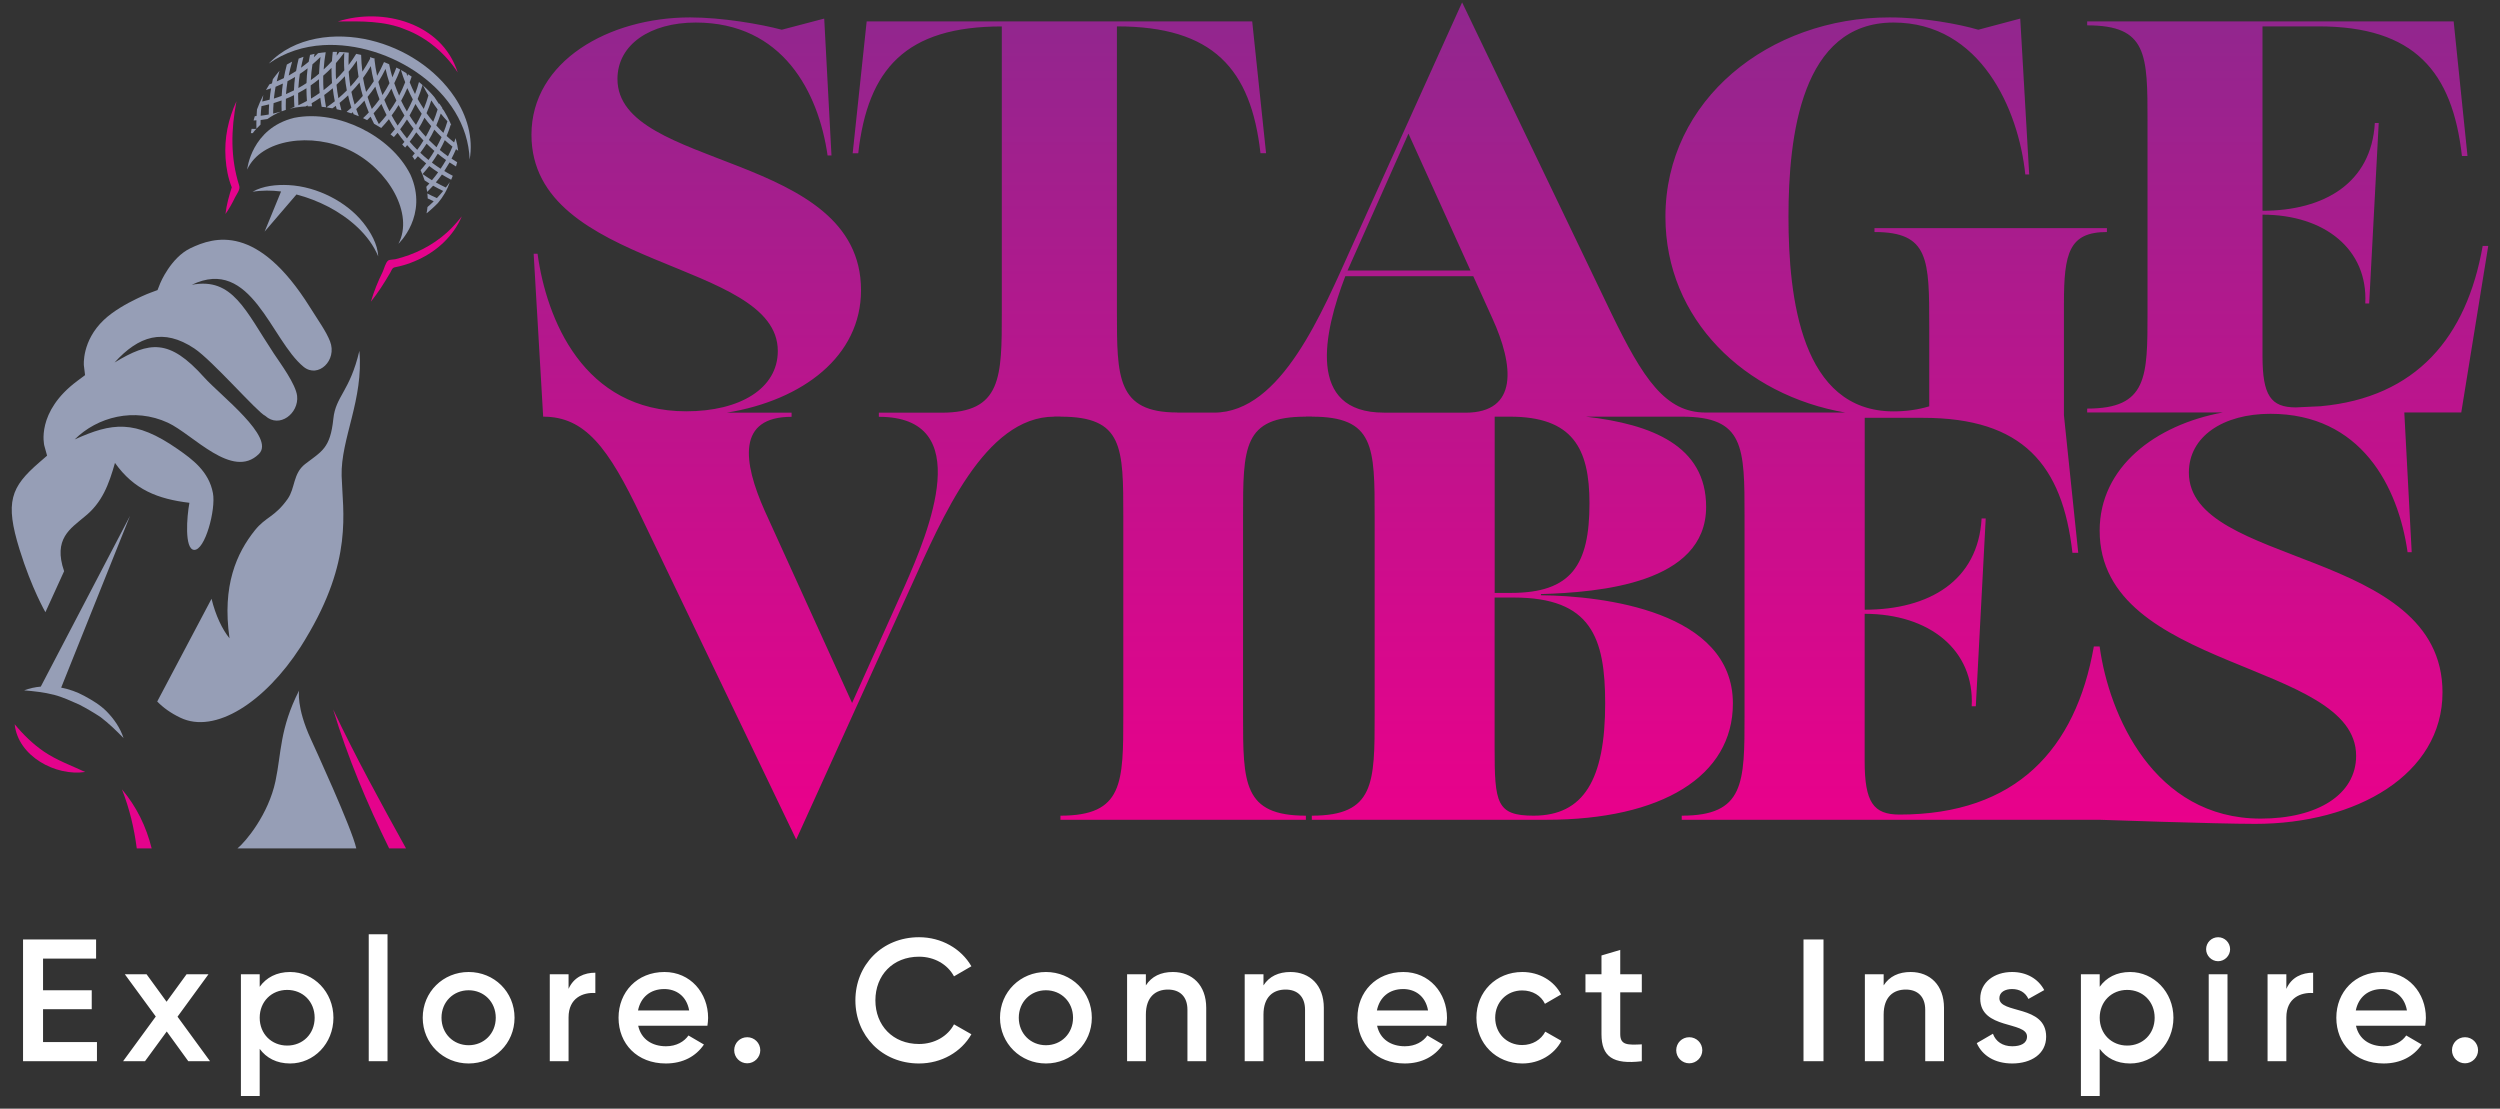 <svg width="115" height="51" viewBox="0 0 115 51" fill="none" xmlns="http://www.w3.org/2000/svg">
<rect x="0" y="0" width="115" height="51" fill="#333333" stroke="none"/>
<g clip-path="url(#clip0_6701_22326)">
<path d="M21.054 3.334C20.507 2.471 19.624 1.722 18.659 1.361C17.691 0.95 16.575 0.977 15.543 0.987C17.624 0.326 20.335 1.058 21.054 3.334Z" fill="#E5038C"/>
<path d="M12.365 2.923C13.536 1.685 15.431 1.466 17.04 1.853C18.598 2.228 20.038 3.159 20.919 4.477C21.482 5.324 21.779 6.336 21.604 7.341C21.492 4.157 17.917 1.897 14.865 2.076C13.957 2.13 13.104 2.403 12.365 2.923Z" fill="#969EB6"/>
<path d="M18.885 8.043C18.413 7.098 17.563 6.373 16.615 5.904C15.664 5.442 14.571 5.216 13.536 5.419C11.553 5.904 11.37 7.8 11.37 7.8C12.005 6.397 14.352 6.063 16.116 6.926C17.877 7.79 19.05 9.854 18.328 11.213C18.328 11.216 19.715 9.911 18.885 8.043Z" fill="#969EB6"/>
<path d="M2.949 26.275C2.436 24.785 3.242 24.319 3.88 23.776C4.713 23.115 5.009 22.268 5.289 21.294C6.166 22.528 7.256 22.953 8.713 23.129C8.591 23.776 8.483 25.253 8.922 25.294C9.431 25.341 9.937 23.429 9.795 22.683C9.61 21.688 8.854 21.132 8.176 20.66C6.197 19.284 5.148 19.442 3.434 20.215C4.48 19.176 6.173 18.73 7.724 19.445C8.881 19.982 10.693 22.086 11.91 20.882C12.682 20.12 10.129 18.184 9.391 17.358C7.785 15.563 6.878 15.702 5.269 16.676C6.382 15.452 7.512 15.081 8.939 16.029C9.768 16.579 11.853 18.98 12.2 19.128C12.854 19.725 13.758 19.01 13.667 18.211C13.607 17.678 12.912 16.734 12.601 16.268C11.293 14.295 10.709 12.74 8.821 13.101C11.566 11.776 12.46 15.648 13.967 16.875C14.635 17.418 15.522 16.575 15.182 15.702C15.003 15.24 14.635 14.737 14.261 14.137C11.846 10.275 9.856 10.892 8.76 11.418C7.856 11.853 7.374 13.017 7.37 13.03L7.246 13.344L6.928 13.462C6.925 13.462 6.655 13.563 6.288 13.742C5.839 13.958 5.215 14.302 4.777 14.717C3.755 15.685 3.856 16.808 3.859 16.818L3.913 17.256L3.559 17.52C1.64 18.946 2.035 20.481 2.038 20.498L2.166 20.96L1.805 21.273C0.497 22.407 0.217 23.081 0.901 25.28C1.458 27.075 2.089 28.161 2.089 28.161C2.089 28.161 2.395 27.496 2.949 26.275Z" fill="#969EB6"/>
<path d="M16.531 16.141C16.089 18.016 15.441 18.219 15.334 19.264C15.192 20.634 14.801 20.755 14.032 21.349C13.475 21.784 13.583 22.455 13.232 22.951C12.635 23.794 12.224 23.767 11.721 24.398C10.895 25.433 10.207 26.924 10.558 29.362C10.23 28.964 9.913 28.303 9.731 27.544L7.232 32.27C7.509 32.553 7.859 32.806 8.298 33.015C9.886 33.777 12.17 32.32 13.826 29.76C13.9 29.646 13.967 29.534 14.035 29.423C14.042 29.413 14.048 29.403 14.052 29.393C16.251 25.764 15.765 23.558 15.715 21.888C15.671 20.185 16.733 18.381 16.531 16.141Z" fill="#969EB6"/>
<path d="M3.873 32.009C3.546 31.83 3.185 31.702 2.814 31.631L5.981 23.729L1.876 31.584C1.613 31.608 1.357 31.662 1.11 31.756C1.579 31.797 2.028 31.844 2.487 31.962C2.891 32.066 3.262 32.245 3.643 32.41C3.981 32.586 4.304 32.775 4.622 32.984C5.009 33.277 5.343 33.605 5.684 33.952C5.525 33.476 5.249 33.078 4.901 32.721C4.605 32.424 4.24 32.208 3.873 32.009Z" fill="#969EB6"/>
<path d="M16.706 10.241C16.305 9.739 15.782 9.344 15.212 9.051C14.608 8.744 13.947 8.548 13.269 8.514C12.73 8.487 12.095 8.545 11.617 8.821C12.045 8.75 12.487 8.754 12.929 8.808L12.173 10.653L13.637 8.946C14.156 9.081 14.655 9.277 15.114 9.516C16.055 10.012 16.983 10.788 17.398 11.793C17.374 11.236 17.047 10.669 16.706 10.241Z" fill="#969EB6"/>
<path d="M11.711 5.931C11.664 5.931 11.62 5.931 11.573 5.927C11.559 5.995 11.549 6.059 11.539 6.123C11.569 6.123 11.597 6.123 11.627 6.123C11.677 6.055 11.731 5.991 11.789 5.927C11.762 5.931 11.735 5.931 11.711 5.931Z" fill="#969EB6"/>
<path d="M11.984 5.732C11.984 5.719 11.984 5.705 11.984 5.688C11.984 5.631 11.984 5.577 11.988 5.52C12.092 5.506 12.197 5.493 12.302 5.476C12.487 5.341 12.696 5.226 12.929 5.132C12.807 5.165 12.686 5.199 12.565 5.226C12.565 5.064 12.571 4.902 12.585 4.744C12.71 4.707 12.831 4.666 12.952 4.622C12.949 4.703 12.949 4.784 12.949 4.865C12.949 4.953 12.952 5.037 12.956 5.122C13.02 5.098 13.084 5.074 13.148 5.054C13.145 4.99 13.145 4.929 13.145 4.865C13.145 4.757 13.148 4.649 13.151 4.545C13.28 4.494 13.404 4.437 13.526 4.376C13.526 4.403 13.526 4.427 13.526 4.454C13.526 4.609 13.533 4.764 13.543 4.919C13.468 4.95 13.398 4.977 13.323 5.004C13.495 4.96 13.678 4.926 13.873 4.909C13.934 4.902 13.998 4.899 14.059 4.896C14.089 4.879 14.119 4.865 14.15 4.848C14.15 4.862 14.153 4.875 14.156 4.892C14.207 4.892 14.261 4.889 14.312 4.889C14.325 4.889 14.339 4.889 14.352 4.889C14.345 4.842 14.339 4.794 14.335 4.747C14.47 4.67 14.605 4.585 14.733 4.498C14.75 4.636 14.77 4.774 14.797 4.912C14.861 4.919 14.929 4.926 15 4.936C14.966 4.751 14.936 4.562 14.915 4.369C15.05 4.272 15.182 4.167 15.307 4.059C15.33 4.261 15.361 4.46 15.401 4.659C15.276 4.757 15.145 4.852 15.013 4.939C15.104 4.953 15.195 4.966 15.29 4.983C15.344 4.946 15.394 4.909 15.448 4.869C15.462 4.919 15.475 4.973 15.489 5.024C15.56 5.041 15.63 5.057 15.705 5.074C15.674 4.963 15.644 4.848 15.62 4.734C15.755 4.622 15.887 4.508 16.012 4.386C16.055 4.579 16.106 4.771 16.163 4.956C16.093 5.02 16.018 5.081 15.944 5.145C16.015 5.169 16.089 5.192 16.163 5.216C16.187 5.196 16.21 5.179 16.231 5.159C16.241 5.189 16.254 5.219 16.265 5.253C16.345 5.283 16.426 5.314 16.507 5.348C16.463 5.24 16.423 5.128 16.386 5.017C16.517 4.892 16.646 4.764 16.764 4.629C16.824 4.815 16.892 4.993 16.966 5.172C16.882 5.263 16.791 5.351 16.7 5.435C16.764 5.462 16.824 5.493 16.888 5.526C16.942 5.476 16.996 5.422 17.047 5.368C17.098 5.479 17.151 5.587 17.206 5.692C17.32 5.756 17.431 5.82 17.536 5.887C17.661 5.756 17.779 5.621 17.89 5.482C17.978 5.641 18.072 5.793 18.17 5.941C18.103 6.025 18.035 6.103 17.964 6.184C18.018 6.224 18.069 6.265 18.119 6.305C18.177 6.241 18.234 6.177 18.288 6.11C18.389 6.251 18.494 6.39 18.605 6.525C18.572 6.565 18.538 6.606 18.501 6.646C18.548 6.693 18.592 6.74 18.636 6.788C18.666 6.751 18.7 6.714 18.73 6.676C18.841 6.805 18.959 6.929 19.081 7.051C19.044 7.098 19.003 7.145 18.966 7.189C19.006 7.243 19.044 7.3 19.081 7.354C19.128 7.3 19.175 7.243 19.222 7.186C19.344 7.3 19.472 7.412 19.604 7.516C19.523 7.624 19.435 7.725 19.347 7.827C19.421 7.985 19.482 8.144 19.533 8.299C19.604 8.346 19.678 8.393 19.752 8.44C19.705 8.491 19.657 8.545 19.61 8.592C19.627 8.67 19.641 8.751 19.651 8.828C19.745 8.734 19.836 8.639 19.924 8.542C20.076 8.629 20.231 8.71 20.386 8.784C20.295 8.896 20.197 9.007 20.096 9.112C19.948 9.047 19.799 8.977 19.657 8.899C19.668 8.977 19.671 9.054 19.674 9.128C19.765 9.176 19.857 9.219 19.951 9.26C19.86 9.351 19.762 9.439 19.664 9.523C19.661 9.574 19.654 9.624 19.647 9.671C19.641 9.719 19.631 9.766 19.62 9.813C19.631 9.803 19.752 9.715 19.823 9.644C19.934 9.547 20.039 9.445 20.143 9.341C20.383 9.054 20.568 8.747 20.69 8.376C20.615 8.491 20.592 8.518 20.507 8.626C20.352 8.552 20.201 8.474 20.049 8.39C20.146 8.272 20.238 8.154 20.329 8.029C20.467 8.113 20.609 8.194 20.754 8.268C20.781 8.208 20.808 8.147 20.828 8.086C20.696 8.019 20.565 7.945 20.437 7.867C20.521 7.739 20.602 7.607 20.68 7.472C20.777 7.536 20.878 7.601 20.976 7.658C20.997 7.587 21.017 7.523 21.03 7.462C20.942 7.408 20.855 7.354 20.77 7.297C20.845 7.155 20.912 7.01 20.976 6.862C21.01 6.886 21.044 6.909 21.077 6.936C21.061 6.794 21.023 6.592 20.959 6.356C20.936 6.423 20.916 6.488 20.889 6.552C20.77 6.457 20.656 6.359 20.544 6.255C20.615 6.086 20.679 5.914 20.733 5.739C20.74 5.749 20.75 5.756 20.76 5.762C20.744 5.719 20.723 5.671 20.703 5.627C20.619 5.439 20.524 5.26 20.42 5.088C20.393 5.054 20.369 5.024 20.342 4.99C20.346 4.983 20.346 4.977 20.349 4.97C20.302 4.896 20.255 4.825 20.204 4.754C20.201 4.764 20.197 4.778 20.197 4.788C20.123 4.683 20.049 4.572 19.981 4.464C19.823 4.275 19.647 4.096 19.459 3.931C19.536 4.086 19.617 4.241 19.708 4.39C19.647 4.602 19.576 4.808 19.492 5.01C19.394 4.862 19.3 4.71 19.212 4.552C19.3 4.342 19.374 4.13 19.438 3.911C19.384 3.864 19.33 3.82 19.273 3.772C19.222 3.961 19.162 4.143 19.091 4.326C19 4.15 18.919 3.968 18.845 3.786C18.878 3.698 18.905 3.611 18.936 3.523C18.878 3.486 18.824 3.449 18.767 3.412C18.757 3.442 18.75 3.472 18.74 3.503C18.723 3.459 18.71 3.412 18.693 3.364C18.612 3.314 18.528 3.267 18.443 3.219C18.501 3.412 18.565 3.597 18.639 3.783C18.558 3.995 18.463 4.197 18.359 4.396C18.278 4.211 18.201 4.019 18.136 3.826C18.238 3.624 18.329 3.415 18.41 3.199C18.352 3.169 18.295 3.138 18.234 3.108C18.177 3.26 18.116 3.408 18.049 3.557C17.991 3.358 17.941 3.159 17.9 2.953C17.823 2.919 17.742 2.885 17.664 2.855C17.57 3.071 17.465 3.283 17.347 3.486C17.293 3.24 17.253 2.99 17.226 2.734C17.233 2.724 17.236 2.71 17.243 2.7C17.168 2.676 17.094 2.653 17.02 2.629C17.023 2.653 17.023 2.673 17.027 2.697C16.919 2.902 16.797 3.105 16.669 3.297C16.636 3.044 16.619 2.788 16.612 2.525C16.538 2.508 16.46 2.491 16.386 2.477C16.278 2.656 16.16 2.825 16.035 2.99C16.032 2.926 16.032 2.862 16.032 2.794C16.032 2.67 16.035 2.545 16.042 2.423C15.9 2.406 15.755 2.393 15.617 2.39C15.573 2.447 15.529 2.504 15.485 2.558C15.492 2.501 15.495 2.444 15.502 2.386C15.469 2.386 15.438 2.386 15.404 2.386C15.371 2.386 15.34 2.386 15.307 2.386C15.29 2.528 15.28 2.67 15.27 2.811C15.148 2.946 15.023 3.074 14.888 3.196C14.905 2.926 14.936 2.663 14.983 2.403C14.861 2.413 14.743 2.43 14.632 2.447C14.568 2.511 14.504 2.575 14.436 2.636C14.447 2.582 14.46 2.531 14.47 2.477C14.396 2.491 14.329 2.508 14.261 2.525C14.237 2.629 14.217 2.737 14.2 2.842C14.086 2.936 13.968 3.027 13.846 3.115C13.88 2.946 13.917 2.777 13.961 2.612C13.883 2.639 13.809 2.666 13.738 2.697C13.691 2.885 13.651 3.074 13.62 3.27C13.509 3.341 13.394 3.412 13.28 3.476C13.323 3.256 13.377 3.044 13.438 2.835C13.344 2.882 13.263 2.929 13.195 2.97C13.141 3.175 13.094 3.381 13.057 3.594C12.949 3.648 12.841 3.698 12.73 3.745C12.767 3.58 12.811 3.415 12.858 3.253C12.747 3.381 12.646 3.513 12.551 3.644C12.538 3.708 12.524 3.772 12.511 3.837C12.47 3.85 12.433 3.867 12.393 3.88C12.335 3.968 12.285 4.052 12.234 4.14C12.312 4.116 12.393 4.089 12.47 4.062C12.44 4.235 12.419 4.407 12.403 4.585C12.291 4.616 12.177 4.643 12.062 4.67C12.075 4.568 12.092 4.471 12.113 4.373C11.998 4.595 11.903 4.818 11.822 5.034C11.812 5.135 11.806 5.236 11.802 5.337C11.775 5.341 11.748 5.341 11.721 5.344C11.701 5.412 11.681 5.479 11.664 5.543C11.708 5.54 11.752 5.536 11.796 5.533C11.796 5.584 11.792 5.631 11.792 5.681C11.792 5.762 11.796 5.84 11.796 5.921C11.853 5.86 11.917 5.796 11.984 5.732ZM17.428 5.708C17.34 5.547 17.259 5.381 17.185 5.213C17.31 5.074 17.428 4.929 17.543 4.781C17.617 4.956 17.698 5.125 17.782 5.294C17.671 5.435 17.553 5.577 17.428 5.708ZM18.72 6.366C18.612 6.231 18.507 6.093 18.406 5.948C18.517 5.803 18.622 5.651 18.72 5.496C18.814 5.641 18.916 5.783 19.023 5.921C18.929 6.076 18.828 6.221 18.72 6.366ZM19.192 6.892C19.071 6.771 18.956 6.649 18.845 6.518C18.953 6.38 19.054 6.235 19.148 6.086C19.256 6.218 19.364 6.343 19.479 6.464C19.394 6.612 19.297 6.754 19.192 6.892ZM19.334 7.027C19.435 6.892 19.533 6.751 19.624 6.609C19.738 6.724 19.86 6.835 19.981 6.943C19.897 7.085 19.806 7.223 19.712 7.358C19.58 7.253 19.455 7.142 19.334 7.027ZM19.728 6.437C19.819 6.282 19.904 6.127 19.978 5.965C20.086 6.083 20.197 6.197 20.312 6.309C20.241 6.467 20.163 6.622 20.079 6.774C19.961 6.666 19.843 6.552 19.728 6.437ZM19.87 8.289C19.722 8.201 19.58 8.103 19.438 8.005C19.546 7.887 19.647 7.762 19.745 7.638C19.877 7.739 20.015 7.837 20.153 7.928C20.066 8.049 19.971 8.171 19.87 8.289ZM20.268 7.762C20.13 7.671 19.995 7.577 19.867 7.479C19.961 7.348 20.052 7.213 20.136 7.071C20.261 7.172 20.386 7.27 20.518 7.361C20.437 7.499 20.356 7.634 20.268 7.762ZM20.814 6.744C20.75 6.896 20.683 7.044 20.605 7.189C20.477 7.098 20.352 7 20.231 6.899C20.315 6.751 20.389 6.602 20.46 6.447C20.578 6.552 20.693 6.649 20.814 6.744ZM20.275 5.223C20.372 5.344 20.477 5.466 20.582 5.58C20.528 5.762 20.467 5.941 20.396 6.113C20.282 6.002 20.174 5.887 20.069 5.769C20.143 5.594 20.214 5.412 20.275 5.223ZM19.84 4.619C19.931 4.761 20.029 4.899 20.13 5.034C20.072 5.229 20.005 5.418 19.927 5.604C19.819 5.476 19.718 5.344 19.62 5.206C19.701 5.017 19.776 4.821 19.84 4.619ZM19.526 5.412C19.624 5.547 19.728 5.678 19.836 5.803C19.759 5.968 19.678 6.13 19.587 6.289C19.472 6.167 19.364 6.039 19.259 5.907C19.357 5.749 19.445 5.584 19.526 5.412ZM19.111 4.784C19.202 4.936 19.297 5.088 19.398 5.233C19.317 5.408 19.229 5.58 19.135 5.746C19.03 5.607 18.929 5.462 18.838 5.314C18.932 5.142 19.027 4.963 19.111 4.784ZM18.737 4.052C18.814 4.228 18.899 4.403 18.99 4.572C18.909 4.761 18.818 4.946 18.716 5.125C18.622 4.966 18.534 4.801 18.453 4.633C18.558 4.444 18.652 4.251 18.737 4.052ZM18.605 5.314C18.507 5.472 18.403 5.627 18.291 5.776C18.194 5.624 18.103 5.469 18.015 5.31C18.13 5.155 18.238 4.997 18.335 4.832C18.42 4.997 18.511 5.159 18.605 5.314ZM18.234 4.626C18.136 4.794 18.028 4.96 17.914 5.118C17.829 4.946 17.748 4.774 17.678 4.595C17.796 4.427 17.904 4.255 18.005 4.076C18.072 4.261 18.15 4.444 18.234 4.626ZM17.735 3.169C17.786 3.391 17.846 3.611 17.917 3.826C17.819 4.015 17.711 4.197 17.593 4.373C17.523 4.174 17.458 3.975 17.404 3.769C17.526 3.573 17.634 3.374 17.735 3.169ZM17.263 3.985C17.32 4.184 17.384 4.376 17.458 4.568C17.347 4.724 17.229 4.872 17.104 5.014C17.03 4.832 16.966 4.646 16.909 4.457C17.03 4.305 17.151 4.15 17.263 3.985ZM17.057 3.041C17.091 3.277 17.138 3.509 17.195 3.735C17.084 3.907 16.966 4.069 16.841 4.228C16.784 4.019 16.737 3.803 16.7 3.587C16.828 3.412 16.946 3.229 17.057 3.041ZM16.689 4.413C16.571 4.552 16.443 4.686 16.312 4.811C16.254 4.619 16.204 4.423 16.163 4.224C16.295 4.086 16.42 3.944 16.538 3.796C16.578 4.005 16.629 4.211 16.689 4.413ZM16.413 2.791C16.426 3.044 16.453 3.294 16.494 3.536C16.376 3.692 16.251 3.843 16.119 3.985C16.082 3.759 16.055 3.53 16.038 3.297C16.17 3.138 16.298 2.966 16.413 2.791ZM15.954 4.16C15.829 4.285 15.701 4.403 15.566 4.518C15.529 4.315 15.499 4.106 15.479 3.897C15.614 3.772 15.738 3.641 15.863 3.506C15.88 3.729 15.914 3.948 15.954 4.16ZM15.452 2.902C15.586 2.747 15.715 2.585 15.836 2.42C15.829 2.548 15.826 2.68 15.826 2.811C15.826 2.953 15.829 3.095 15.839 3.236C15.718 3.381 15.59 3.516 15.458 3.648C15.448 3.506 15.445 3.364 15.445 3.223C15.445 3.115 15.445 3.007 15.452 2.902ZM14.868 3.482C15 3.368 15.128 3.246 15.249 3.122C15.249 3.155 15.249 3.189 15.249 3.223C15.249 3.425 15.259 3.624 15.273 3.823C15.148 3.934 15.02 4.042 14.885 4.147C14.871 3.978 14.868 3.806 14.868 3.634C14.868 3.58 14.868 3.53 14.868 3.482ZM14.372 2.96C14.501 2.852 14.622 2.737 14.743 2.619C14.706 2.872 14.686 3.128 14.676 3.391C14.555 3.496 14.43 3.594 14.298 3.685C14.312 3.439 14.335 3.196 14.372 2.96ZM14.291 3.928C14.423 3.84 14.548 3.745 14.672 3.644C14.672 3.857 14.683 4.069 14.703 4.278C14.575 4.369 14.443 4.454 14.308 4.535C14.298 4.373 14.291 4.211 14.291 4.046C14.291 4.005 14.291 3.965 14.291 3.928ZM13.792 3.401C13.914 3.32 14.035 3.233 14.15 3.142C14.123 3.364 14.106 3.594 14.099 3.823C13.978 3.904 13.853 3.978 13.725 4.049C13.738 3.83 13.758 3.614 13.792 3.401ZM13.715 4.278C13.843 4.211 13.971 4.137 14.096 4.059C14.096 4.255 14.106 4.45 14.119 4.643C13.991 4.713 13.86 4.778 13.725 4.842C13.718 4.713 13.715 4.585 13.715 4.457C13.711 4.396 13.715 4.336 13.715 4.278ZM13.226 3.735C13.344 3.675 13.462 3.607 13.573 3.54C13.546 3.742 13.529 3.948 13.522 4.157C13.401 4.218 13.28 4.275 13.155 4.329C13.172 4.13 13.195 3.931 13.226 3.735ZM12.676 3.992C12.79 3.944 12.902 3.897 13.013 3.843C12.986 4.029 12.966 4.218 12.956 4.41C12.838 4.454 12.72 4.498 12.598 4.535C12.618 4.353 12.646 4.17 12.676 3.992ZM12.028 4.882C12.146 4.858 12.264 4.832 12.379 4.801C12.369 4.956 12.362 5.111 12.362 5.267C12.241 5.29 12.116 5.31 11.991 5.324C11.998 5.176 12.011 5.027 12.028 4.882Z" fill="#969EB6"/>
<path d="M0.675 33.315C1.067 33.791 1.519 34.232 2.031 34.58C2.628 34.981 3.272 35.21 3.917 35.511C2.568 35.716 0.827 34.792 0.675 33.315Z" fill="#E5038C"/>
<path d="M20.558 10.697C19.887 11.301 19.054 11.716 18.18 11.925C18.106 11.942 17.92 11.938 17.856 11.985C17.738 12.07 17.664 12.377 17.603 12.505C17.387 12.943 17.199 13.409 17.06 13.878C17.398 13.459 17.684 13.001 17.954 12.539C18.022 12.421 18.038 12.316 18.177 12.292C18.291 12.272 18.406 12.242 18.521 12.211C18.764 12.144 19.003 12.053 19.232 11.948C20.116 11.54 20.858 10.856 21.243 9.952C21.03 10.218 20.808 10.471 20.558 10.697Z" fill="#E5038C"/>
<path d="M11.003 8.538C10.595 7.25 10.625 5.965 10.878 4.653C10.497 5.486 10.312 6.353 10.376 7.273C10.406 7.725 10.49 8.194 10.662 8.616C10.534 9.014 10.419 9.425 10.372 9.844C10.544 9.601 10.689 9.338 10.817 9.071C10.892 8.926 11.067 8.7 11.003 8.538Z" fill="#E5038C"/>
<path d="M18.676 39.025C17.509 36.917 16.352 34.809 15.323 32.63C15.991 34.836 16.885 36.958 17.9 39.025H18.676Z" fill="#E5038C"/>
<path d="M6.976 39.025C6.729 38.027 6.281 37.106 5.61 36.31C5.961 37.211 6.17 38.091 6.291 39.025H6.976Z" fill="#E5038C"/>
<path d="M16.389 39.025C16.187 38.101 14.419 34.262 14.298 33.996C13.623 32.529 13.758 31.763 13.758 31.763C12.861 33.527 12.949 34.627 12.672 35.932C12.348 37.463 11.306 38.715 10.925 39.025H16.389Z" fill="#969EB6"/>
<path d="M114.459 11.314H114.203C113.468 15.513 111.147 18.286 106.749 18.687C106.378 18.701 105.994 18.721 105.606 18.741C104.459 18.738 104.075 18.195 104.075 16.377V9.874C106.928 9.874 108.932 11.466 108.803 13.959H108.982L109.421 5.658H109.242C109.087 8.407 106.928 9.695 104.075 9.695V1.213H106.645C111.066 1.213 112.814 3.294 113.249 7.176H113.505L112.868 0.983H96.01V1.166C98.786 1.166 98.786 2.501 98.786 5.611V14.35C98.786 17.358 98.786 18.795 96.01 18.795V18.974H102.247C99.154 19.544 96.584 21.476 96.584 24.411C96.584 30.887 108.382 30.377 108.382 34.765C108.382 36.559 106.591 37.656 103.994 37.656C99.073 37.656 97.009 32.873 96.584 29.743V29.736H96.317C95.488 34.472 92.732 37.47 87.379 37.47C86.175 37.47 85.774 36.907 85.774 35.008V28.235C88.745 28.235 90.833 29.895 90.698 32.489H90.887L91.343 23.848H91.154C90.995 26.711 88.745 28.047 85.777 28.047V19.22H88.455C93.056 19.22 94.877 21.389 95.332 25.429H95.599L94.941 19.102V13.962C94.941 11.648 95.171 10.673 96.918 10.673V10.495H86.226V10.673C88.745 10.673 88.745 11.931 88.745 15.041V18.691C88.233 18.846 87.693 18.923 87.1 18.923C82.86 18.923 82.27 13.706 82.27 9.979C82.27 6.252 82.86 1.037 87.1 1.037C91.11 1.037 92.857 5.044 93.164 8.026H93.343L92.931 0.855L91.002 1.368C90.128 1.112 88.509 0.801 86.917 0.801C81.393 0.801 76.61 4.579 76.61 9.975C76.61 14.697 80.27 18.181 84.884 18.977H78.458C76.61 18.977 75.581 17.429 74.114 14.397L67.257 0.11L62.218 11.264C60.832 14.323 58.954 18.981 55.844 18.981H54.154V18.974C51.378 18.974 51.378 17.355 51.378 14.346V1.213C55.8 1.213 57.547 3.166 57.982 7.048H58.239L57.601 0.983H39.867L39.223 7.051H39.479C39.918 3.169 41.665 1.216 46.083 1.216V14.35C46.083 17.358 46.083 18.984 43.307 18.984H40.427V19.173C44.923 19.173 42.727 24.445 41.604 26.984L39.196 32.337L35.182 23.507C34.167 21.234 33.897 19.173 36.413 19.173V18.984H33.428C36.929 18.411 39.607 16.39 39.607 13.348C39.607 6.95 28.403 7.823 28.403 3.634C28.403 2.042 29.921 1.037 32.002 1.037C36.012 1.037 37.654 4.248 38.069 7.152H38.248L37.914 0.855L35.961 1.368C35.01 1.112 33.213 0.801 31.745 0.801C28.018 0.801 24.447 2.808 24.447 6.198C24.447 12.417 35.779 11.928 35.779 16.144C35.779 17.864 34.056 18.92 31.563 18.92C26.835 18.92 25.138 14.68 24.727 11.672H24.548L24.986 19.166C26.912 19.166 27.981 20.583 29.482 23.74L36.626 38.617L41.894 27.004C43.341 23.82 45.294 19.166 48.501 19.166V19.159H48.781V19.166C51.672 19.166 51.672 20.556 51.672 23.797V32.893C51.672 36.023 51.672 37.521 48.781 37.521V37.71H60.07V37.521C57.18 37.521 57.18 36.023 57.18 32.893V23.797C57.18 20.559 57.18 19.166 60.07 19.166V19.159H60.343V19.166C63.234 19.166 63.234 20.556 63.234 23.797V32.893C63.234 36.023 63.234 37.521 60.343 37.521V37.71H71.126C76.448 37.71 79.713 35.703 79.713 32.36C79.713 28.107 73.72 27.409 70.883 27.382V27.328C73.561 27.247 78.482 26.846 78.482 23.315C78.482 20.502 75.979 19.514 72.947 19.166H77.359C80.249 19.166 80.249 20.556 80.249 23.797V32.893C80.249 36.023 80.249 37.521 77.359 37.521V37.71H96.57C96.57 37.71 101.977 37.898 103.741 37.898C108.395 37.898 112.355 35.625 112.355 31.851C112.355 25.19 100.688 26.097 100.688 21.736C100.688 20.077 102.267 19.035 104.436 19.035C108.608 19.035 110.321 22.38 110.749 25.402H110.938L110.598 18.974H113.218L114.459 11.314ZM62.502 11.287L64.789 6.147L67.642 12.444H61.986L62.502 11.287ZM63.659 18.981C60.087 18.981 60.883 15.297 61.885 12.704H67.77L68.644 14.633C69.645 16.819 69.851 18.984 67.409 18.984H63.659V18.981ZM73.838 32.357C73.838 35.861 72.85 37.521 70.546 37.521C68.832 37.521 68.752 36.934 68.752 34.391V27.487H69.635C73.197 27.487 73.838 29.335 73.838 32.357ZM73.116 23.153C73.116 25.989 72.286 27.274 69.504 27.274H68.755V19.166H69.45C72.34 19.166 73.116 20.613 73.116 23.153Z" fill="url(#paint0_linear_6701_22326)"/>
<path d="M1.98 47.936H4.46V48.816H1.06V43.216H4.42V44.096H1.98V45.552H4.22V46.424H1.98V47.936ZM9.662 48.816H8.662L7.67 47.448L6.67 48.816H5.662L7.166 46.76L5.742 44.816H6.742L7.662 46.08L8.582 44.816H9.59L8.166 46.768L9.662 48.816ZM13.346 44.712C14.434 44.712 15.338 45.632 15.338 46.816C15.338 48.008 14.434 48.92 13.346 48.92C12.722 48.92 12.25 48.664 11.946 48.248V50.416H11.082V44.816H11.946V45.392C12.25 44.968 12.722 44.712 13.346 44.712ZM13.21 48.096C13.93 48.096 14.474 47.56 14.474 46.816C14.474 46.072 13.93 45.536 13.21 45.536C12.49 45.536 11.946 46.072 11.946 46.816C11.946 47.56 12.49 48.096 13.21 48.096ZM16.962 48.816V42.976H17.826V48.816H16.962ZM21.557 48.92C20.389 48.92 19.445 48 19.445 46.816C19.445 45.624 20.389 44.712 21.557 44.712C22.733 44.712 23.669 45.624 23.669 46.816C23.669 48 22.733 48.92 21.557 48.92ZM21.557 48.08C22.261 48.08 22.805 47.544 22.805 46.816C22.805 46.088 22.261 45.552 21.557 45.552C20.853 45.552 20.309 46.088 20.309 46.816C20.309 47.544 20.853 48.08 21.557 48.08ZM26.154 45.488C26.394 44.944 26.882 44.744 27.386 44.744V45.68C26.818 45.64 26.154 45.904 26.154 46.8V48.816H25.29V44.816H26.154V45.488ZM29.357 47.184C29.493 47.808 29.997 48.128 30.637 48.128C31.117 48.128 31.477 47.912 31.669 47.632L32.381 48.048C32.013 48.592 31.413 48.92 30.629 48.92C29.309 48.92 28.453 48.016 28.453 46.816C28.453 45.632 29.309 44.712 30.565 44.712C31.757 44.712 32.573 45.672 32.573 46.824C32.573 46.944 32.557 47.072 32.541 47.184H29.357ZM29.349 46.48H31.701C31.581 45.792 31.077 45.496 30.557 45.496C29.909 45.496 29.469 45.88 29.349 46.48ZM34.373 48.912C34.037 48.912 33.773 48.64 33.773 48.312C33.773 47.976 34.037 47.712 34.373 47.712C34.701 47.712 34.973 47.976 34.973 48.312C34.973 48.64 34.701 48.912 34.373 48.912ZM42.276 48.92C40.572 48.92 39.348 47.64 39.348 46.016C39.348 44.392 40.572 43.112 42.276 43.112C43.3 43.112 44.212 43.632 44.684 44.448L43.884 44.912C43.588 44.36 42.98 44.008 42.276 44.008C41.068 44.008 40.268 44.864 40.268 46.016C40.268 47.168 41.068 48.024 42.276 48.024C42.98 48.024 43.596 47.672 43.884 47.12L44.684 47.576C44.22 48.392 43.308 48.92 42.276 48.92ZM48.112 48.92C46.944 48.92 46 48 46 46.816C46 45.624 46.944 44.712 48.112 44.712C49.288 44.712 50.224 45.624 50.224 46.816C50.224 48 49.288 48.92 48.112 48.92ZM48.112 48.08C48.816 48.08 49.36 47.544 49.36 46.816C49.36 46.088 48.816 45.552 48.112 45.552C47.408 45.552 46.864 46.088 46.864 46.816C46.864 47.544 47.408 48.08 48.112 48.08ZM53.95 44.712C54.846 44.712 55.486 45.32 55.486 46.36V48.816H54.622V46.448C54.622 45.84 54.27 45.52 53.726 45.52C53.158 45.52 52.71 45.856 52.71 46.672V48.816H51.846V44.816H52.71V45.328C52.974 44.912 53.406 44.712 53.95 44.712ZM59.36 44.712C60.256 44.712 60.896 45.32 60.896 46.36V48.816H60.032V46.448C60.032 45.84 59.68 45.52 59.136 45.52C58.568 45.52 58.12 45.856 58.12 46.672V48.816H57.256V44.816H58.12V45.328C58.384 44.912 58.816 44.712 59.36 44.712ZM63.346 47.184C63.482 47.808 63.986 48.128 64.626 48.128C65.106 48.128 65.466 47.912 65.658 47.632L66.37 48.048C66.002 48.592 65.402 48.92 64.618 48.92C63.298 48.92 62.442 48.016 62.442 46.816C62.442 45.632 63.298 44.712 64.554 44.712C65.746 44.712 66.562 45.672 66.562 46.824C66.562 46.944 66.546 47.072 66.53 47.184H63.346ZM63.338 46.48H65.69C65.57 45.792 65.066 45.496 64.546 45.496C63.898 45.496 63.458 45.88 63.338 46.48ZM70.027 48.92C68.819 48.92 67.915 48 67.915 46.816C67.915 45.624 68.819 44.712 70.027 44.712C70.811 44.712 71.491 45.12 71.811 45.744L71.067 46.176C70.891 45.8 70.499 45.56 70.019 45.56C69.315 45.56 68.779 46.096 68.779 46.816C68.779 47.536 69.315 48.072 70.019 48.072C70.499 48.072 70.891 47.824 71.083 47.456L71.827 47.88C71.491 48.512 70.811 48.92 70.027 48.92ZM75.523 45.648H74.531V47.568C74.531 48.08 74.868 48.072 75.523 48.04V48.816C74.195 48.976 73.668 48.608 73.668 47.568V45.648H72.931V44.816H73.668V43.952L74.531 43.696V44.816H75.523V45.648ZM77.706 48.912C77.37 48.912 77.106 48.64 77.106 48.312C77.106 47.976 77.37 47.712 77.706 47.712C78.034 47.712 78.306 47.976 78.306 48.312C78.306 48.64 78.034 48.912 77.706 48.912ZM82.961 43.216H83.881V48.816H82.961V43.216ZM87.888 44.712C88.784 44.712 89.424 45.32 89.424 46.36V48.816H88.56V46.448C88.56 45.84 88.208 45.52 87.664 45.52C87.096 45.52 86.648 45.856 86.648 46.672V48.816H85.784V44.816H86.648V45.328C86.912 44.912 87.344 44.712 87.888 44.712ZM91.971 45.92C91.971 46.648 94.123 46.208 94.123 47.688C94.123 48.488 93.427 48.92 92.563 48.92C91.763 48.92 91.187 48.56 90.931 47.984L91.675 47.552C91.803 47.912 92.123 48.128 92.563 48.128C92.947 48.128 93.243 48 93.243 47.68C93.243 46.968 91.091 47.368 91.091 45.936C91.091 45.184 91.739 44.712 92.555 44.712C93.211 44.712 93.755 45.016 94.035 45.544L93.307 45.952C93.163 45.64 92.883 45.496 92.555 45.496C92.243 45.496 91.971 45.632 91.971 45.92ZM97.986 44.712C99.074 44.712 99.978 45.632 99.978 46.816C99.978 48.008 99.074 48.92 97.986 48.92C97.362 48.92 96.89 48.664 96.586 48.248V50.416H95.722V44.816H96.586V45.392C96.89 44.968 97.362 44.712 97.986 44.712ZM97.85 48.096C98.57 48.096 99.114 47.56 99.114 46.816C99.114 46.072 98.57 45.536 97.85 45.536C97.13 45.536 96.586 46.072 96.586 46.816C96.586 47.56 97.13 48.096 97.85 48.096ZM102.033 44.216C101.729 44.216 101.481 43.96 101.481 43.664C101.481 43.36 101.729 43.112 102.033 43.112C102.337 43.112 102.585 43.36 102.585 43.664C102.585 43.96 102.337 44.216 102.033 44.216ZM101.601 48.816V44.816H102.465V48.816H101.601ZM105.172 45.488C105.412 44.944 105.9 44.744 106.404 44.744V45.68C105.836 45.64 105.172 45.904 105.172 46.8V48.816H104.308V44.816H105.172V45.488ZM108.375 47.184C108.511 47.808 109.015 48.128 109.655 48.128C110.135 48.128 110.495 47.912 110.687 47.632L111.399 48.048C111.031 48.592 110.431 48.92 109.647 48.92C108.327 48.92 107.471 48.016 107.471 46.816C107.471 45.632 108.327 44.712 109.583 44.712C110.775 44.712 111.591 45.672 111.591 46.824C111.591 46.944 111.575 47.072 111.559 47.184H108.375ZM108.367 46.48H110.719C110.599 45.792 110.095 45.496 109.575 45.496C108.927 45.496 108.487 45.88 108.367 46.48ZM113.391 48.912C113.055 48.912 112.791 48.64 112.791 48.312C112.791 47.976 113.055 47.712 113.391 47.712C113.719 47.712 113.991 47.976 113.991 48.312C113.991 48.64 113.719 48.912 113.391 48.912Z" fill="white"/>
</g>
<defs>
<linearGradient id="paint0_linear_6701_22326" x1="69.456" y1="38.617" x2="69.456" y2="0.108" gradientUnits="userSpaceOnUse">
<stop stop-color="#EB008B"/>
<stop offset="1" stop-color="#90278E"/>
</linearGradient>
<clipPath id="clip0_6701_22326">
<rect width="114" height="50.706" fill="white" transform="translate(0.5 0.11)"/>
</clipPath>
</defs>
</svg>
